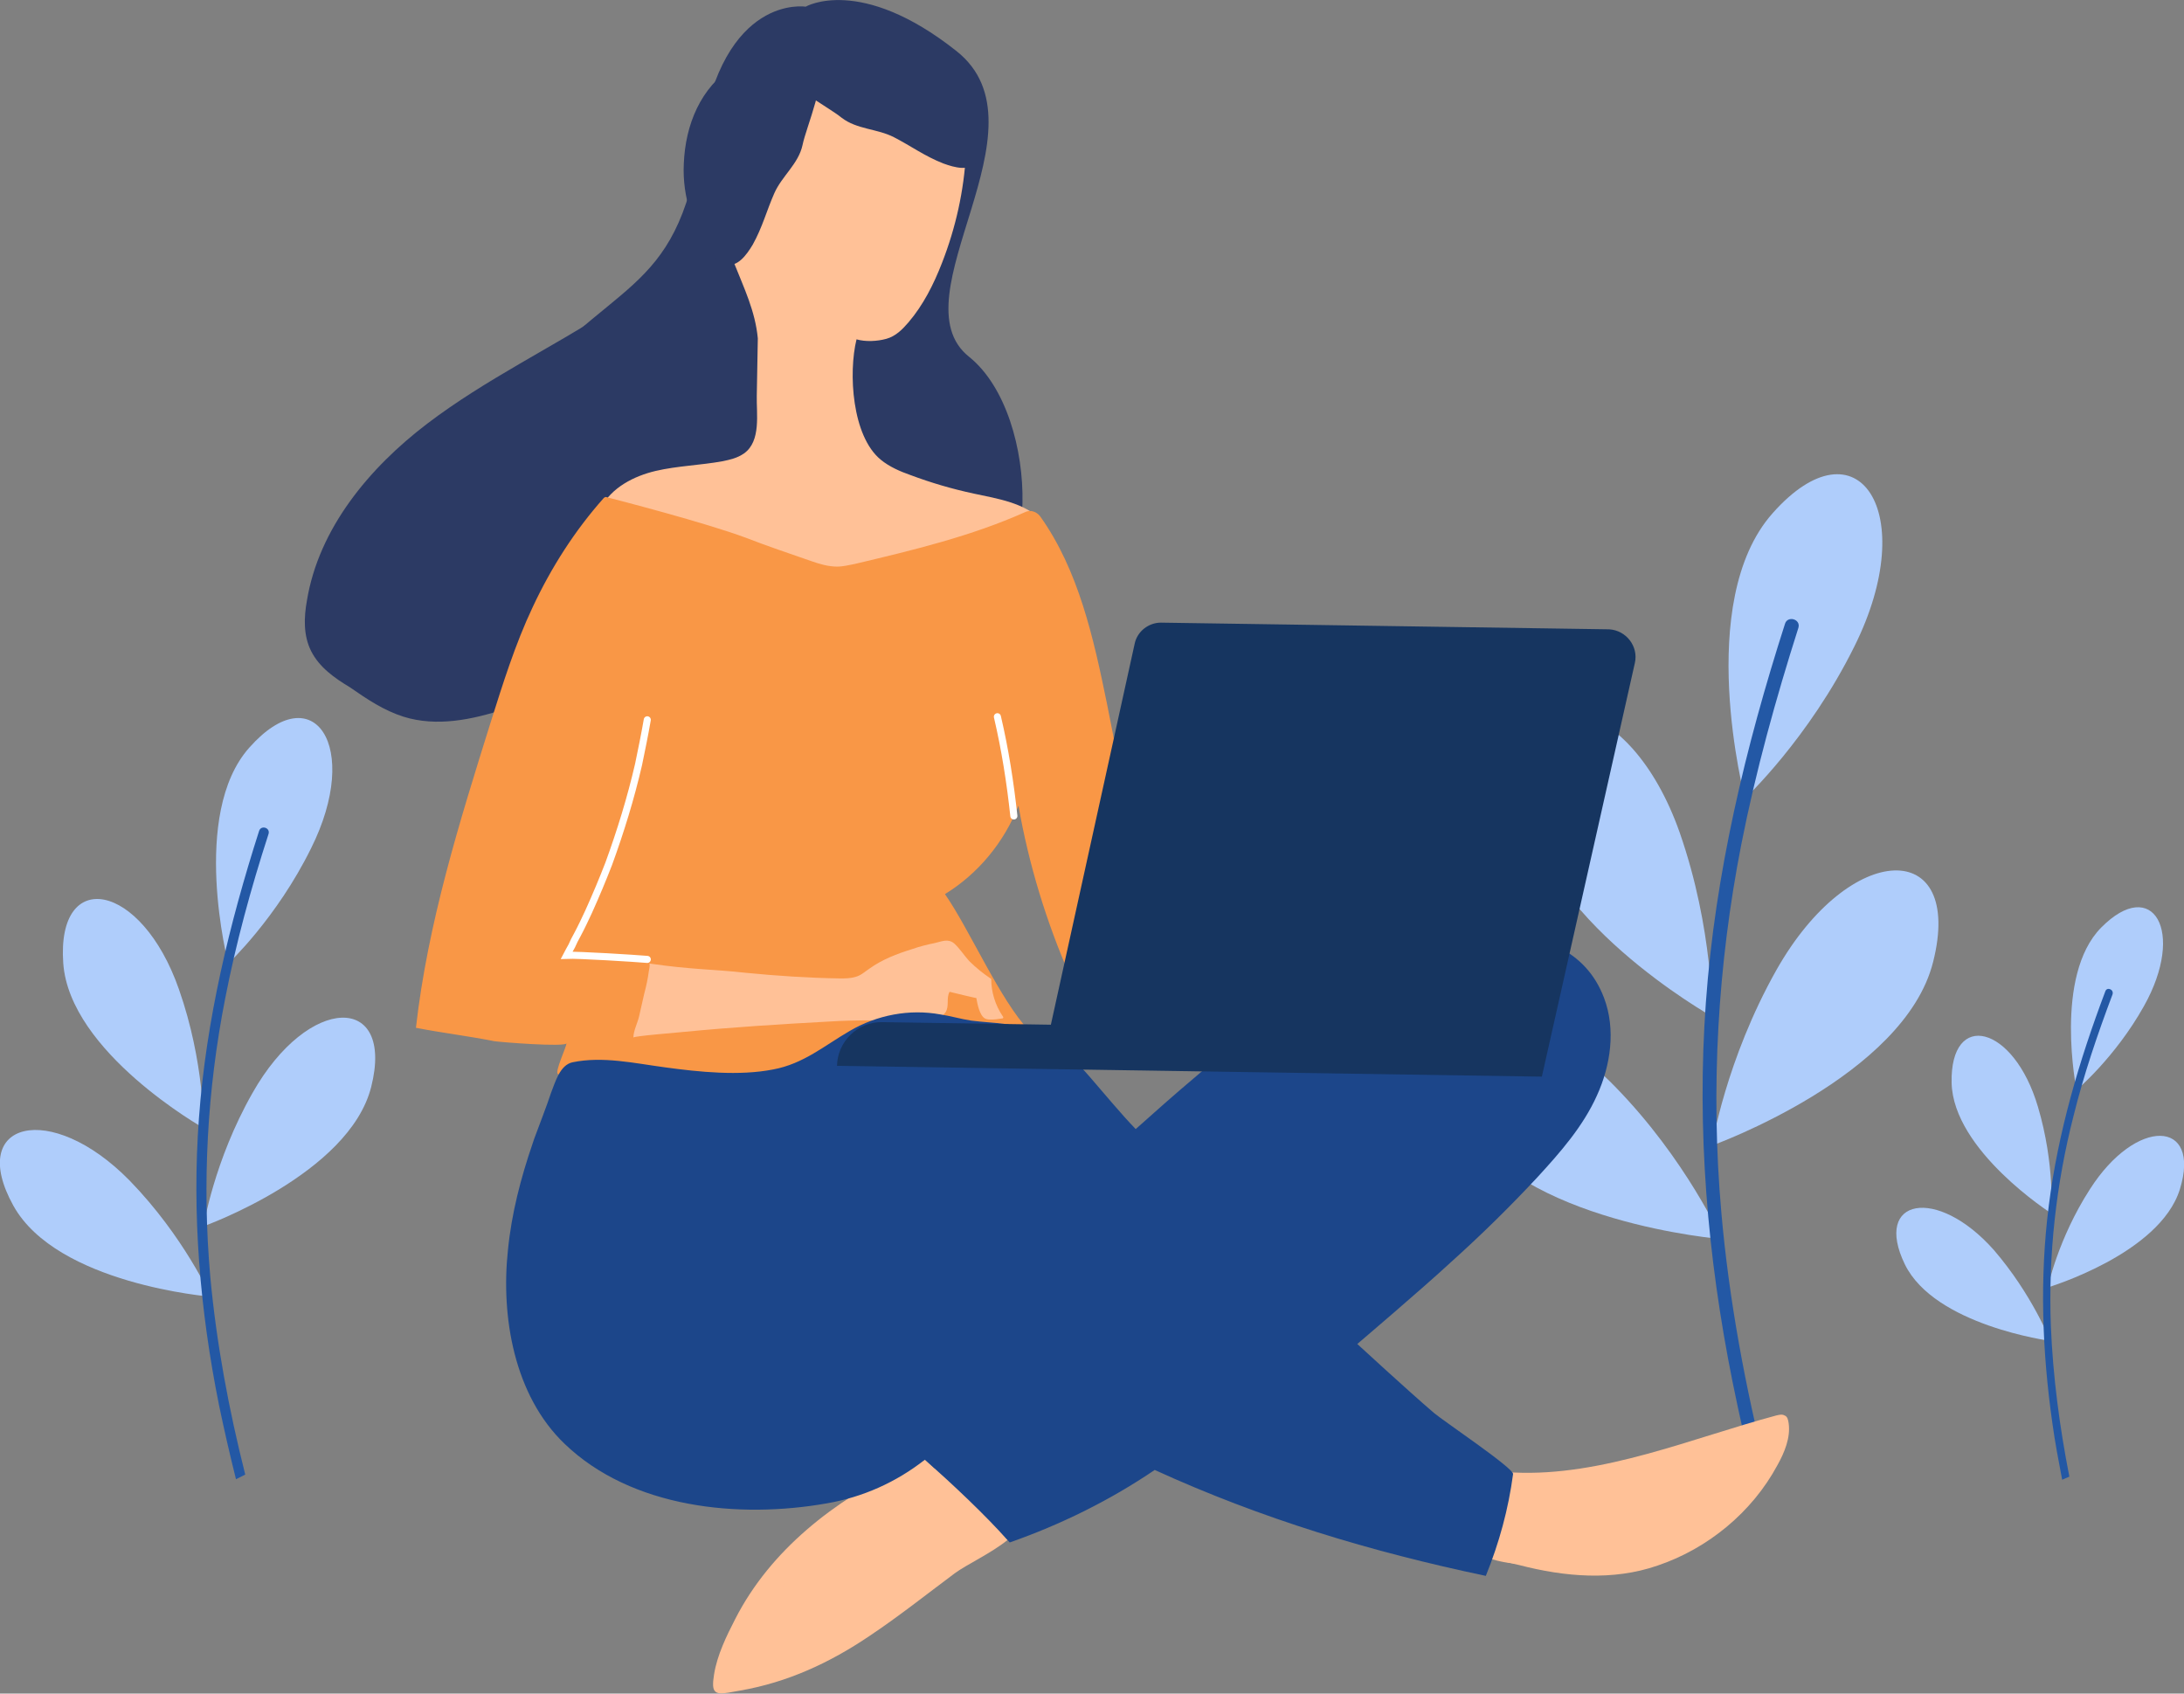 <?xml version="1.0" encoding="utf-8"?>
<!-- Generator: Adobe Illustrator 25.1.0, SVG Export Plug-In . SVG Version: 6.00 Build 0)  -->
<svg version="1.1" id="Isolation_Mode" xmlns="http://www.w3.org/2000/svg" xmlns:xlink="http://www.w3.org/1999/xlink" x="0px"
	 y="0px" viewBox="0 0 424.8 329.4" style="enable-background:new 0 0 424.8 329.4;" xml:space="preserve">
<rect x="0" y="0" width="424.8" height="329.4" fill="#808080" stroke="none"/>
<style type="text/css">
	.st0{fill:#AFCDFB;}
	.st1{fill:#2358A5;}
	.st2{fill:#FFC197;}
	.st3{fill:#2C3A64;}
	.st4{fill:#F99746;}
	.st5{fill:none;stroke:#FFFFFF;stroke-width:1.376;stroke-linecap:round;stroke-miterlimit:10;}
	.st6{fill:#1C468A;}
	.st7{fill:#163560;}
</style>
<g>
	<g>
		<g>
			<path class="st0" d="M339.4,155.3c0,0-10-38.2,5.4-55.5c16.5-18.6,28.9-0.2,15.9,25.9C351.8,143.7,339.4,155.3,339.4,155.3z
				 M333,197.7c0,0-34.5-19.4-36.1-42.5c-1.8-24.7,20.1-20.8,29.8,6.7C333.3,180.8,333,197.7,333,197.7z M333,222.8
				c0,0,37.4-13.4,43-35.7c6.1-24.1-16.1-23.9-30.5,1.6C335.7,206.1,333,222.8,333,222.8z M334.9,241c0,0-39.5-3.2-50.7-23.3
				c-12-21.7,9.5-27.3,29.9-6.4C328,225.5,334.9,241,334.9,241z"/>
			<path class="st1" d="M347.2,121.3c-7.7,24-13.6,48.6-15.4,73.7c-1.8,24.7,0.3,49.5,5.2,73.8c1.3,6.4,2.7,12.7,4.3,19l2.4-1.2
				c-4.2-16.7-7.4-33.7-8.9-50.9c-2.1-23.9-0.7-48,3.9-71.5c2.8-14.2,6.7-28.3,11.1-42.1C350.3,120.4,347.7,119.7,347.2,121.3
				L347.2,121.3z"/>
		</g>
		<path class="st2" d="M322.4,304.5c9.8-3.3,18.4-10.4,23.3-19.5c1.4-2.5,2.6-5.4,2.2-8.2c-0.1-0.6-0.2-1.3-0.8-1.5
			c-0.5-0.3-1.1-0.1-1.6,0c-16.4,4.4-33.8,11.9-51,11.1c-0.8,0-1.6-0.1-2.3,0.2c-0.8,0.4-1.4,1.1-1.8,2c-1.3,2.7-2.4,7.9-2,10.9
			c0.5,3.6,4,4.2,7.1,4.9C304.4,306.7,313.7,307.5,322.4,304.5z"/>
		<path class="st2" d="M324,284.1c1.3-0.6,2.7-1.1,4.1-1.1c1.4,0,3,0.7,3.4,2.1c0.3,1,0,1.9-0.4,2.8c-1,2.3-2.8,4.2-4.8,5.8
			c-7.4,6.2-16.8,9.9-26.4,10.5c-4.3,0.2-8.7-0.1-12.5-2.1c1.9-2.3,1.5-5.6,1.7-8.4c0.6-8.5,7.8-5.2,13.6-5.3
			C310.1,288.3,317.3,286.8,324,284.1L324,284.1z"/>
		<path class="st3" d="M156.7,1.3c0,0-16.1-2.6-20.4,25.8c-4.8,31.6-17.6,26.4-38,52c-11.9,15,0.6,41.4,26.1,40.9
			c25.4-0.5,48.4-7.9,63.1-4.7c14.6,3.1,15.4-34.3,1-45.9C174,57.9,204.8,24.7,186,9.9C167.3-4.9,156.7,1.3,156.7,1.3L156.7,1.3z"/>
		<path class="st3" d="M60.5,126.6c-1.5-3-1.4-6.5-0.8-9.8c2.3-14,12.1-25.8,23.4-34.4c11.3-8.6,24.3-14.8,36.2-22.5
			c3.1-2,6.2-4.2,9.7-5.3c3.5-1.1,7.7-1,10.6,1.3c2.1,1.6,3.3,4.1,4,6.6c1.5,5.4,0.9,11.2,0,16.7c-1.2,7-2.9,13.8-5.7,20.2
			c-2.2,5.2-5.9,10.5-11.4,11.5c-1.6,6.2-4.9,11.9-9.5,16.3c-5.2,5.1-11.9,8.4-18.8,10.7c-6.4,2.1-13.3,3.5-19.7,1.5
			c-3.8-1.2-7.1-3.4-10.4-5.7C65.1,131.9,62.1,129.8,60.5,126.6z M118,117.2l3.8-6c-0.8,0.1-1.6,0.2-2.3,0.5
			C117.4,112.7,116.2,115.9,118,117.2z"/>
		<path class="st2" d="M187.7,26.3c0.2,1.1,0.2,2.2,0.2,3.4c-0.4,7.4-2,14.6-4.7,21.5c-1.6,4.1-3.6,8.1-6.5,11.5
			c-1.2,1.4-2.5,2.7-4.3,3.2c-1.8,0.5-4.1,0.6-5.8,0.1c-1.6,6.5-0.9,18.8,4.7,23.4c1.7,1.4,3.8,2.3,5.8,3c4,1.5,8.1,2.7,12.3,3.6
			c4.7,1,9.9,1.8,13.2,5.2c0.4,0.4,0.8,1,0.7,1.6c-0.1,0.4-0.4,0.6-0.7,0.8c-2.6,2.1-5.8,3.3-9.1,4.4c-5.7,1.9-11.5,3.5-17.4,4.6
			c-6.2,1.1-12.5,1.6-18.8,1c-4.8-0.5-9.6-1.8-14-3.9c-4.6-2.3-9.3-4.1-14.1-6.3c-4-1.8-8-4-12.3-4.7c2.1-3.9,6.4-6.1,10.6-7.1
			c4.3-1,8.7-1.1,13.1-1.9c1.4-0.3,2.8-0.6,4.1-1.5c3.4-2.4,2.4-7.8,2.5-11.3l0.2-11.1c-0.5-5.3-2.7-9.8-4.6-14.6
			c-2.9-7.5-3.5-15.9-1-23.6c2.6-7.6,8.5-14.2,16-16.8c7.6-2.7,16.6-1.2,22.4,4.4C183.8,18.5,186.8,21.7,187.7,26.3L187.7,26.3z"/>
		<path class="st3" d="M164.4,2.6c7.5-0.8,14.4,2.8,19.5,8.6c4.3,4.8,6.8,11.1,6.7,17.5c0,0.9-0.1,1.9-0.6,2.7
			c-1.4,2-4.3,1.2-6.5,0.4c-3.6-1.4-6.3-3.4-9.6-5.1s-7.2-1.5-10.2-3.8c-2.8-2.3-12.3-7.1-12.5-10.8c-0.3-4.6,8-8.3,11.5-9
			C163.2,2.7,163.7,2.6,164.4,2.6L164.4,2.6z"/>
		<path class="st3" d="M142.7,12.9c-6.4,4.1-9.4,11.3-9.7,19c-0.3,6.4,1.8,12.9,5.9,17.8c0.6,0.7,1.3,1.4,2.2,1.7
			c2.3,0.7,4.1-1.8,5.3-3.8c1.9-3.4,2.7-6.6,4.2-10s4.7-5.7,5.5-9.4c0.7-3.5,5-13.2,2.9-16.3c-2.6-3.7-11.4-1.3-14.6,0.3
			C143.7,12.2,143.2,12.5,142.7,12.9z"/>
		<path class="st4" d="M199.4,99.6c1-0.5,2.2-0.1,2.9,0.8c7.5,10.5,10.4,23.7,13,36.4c2.9,14.5,5.5,29,7.9,43.5
			c0.1,0.7,0.2,1.5-0.1,2.2c-0.3,0.7-1.1,1-1.8,1.3c-4.3,2.1-8.7,4.1-13.1,6.2c-4.7-10.7-8.1-21.9-10.1-33.3
			c-2.8,7.1-7.8,13.2-14.3,17.2c4.8,6.9,10.7,20.6,16.4,26.6c0.9,1,6.3-0.5,7.5-0.9c0.8,2.2-2.8-0.1-2.8,2.1
			c-3.3,0.5-7.4-1.5-10.8-1.9c-4-0.5-8.1-0.5-12.2-0.1c-6.7,0.7-13.3,2.8-19.3,6c-3,1.6-5.8,3.4-8.5,5.4c-2.3,1.8-8.1,5.9-8.1,5.9
			c-0.4,0.3-2.4-0.1-2.9-0.3c-1.4-0.2-2.8-0.4-4.1-0.5c-3.5-0.3-7-0.7-10.4-1.4c-6.9-1.3-13.6-3.2-20.1-5.9c-0.6-0.5,1.6-5.1,1.7-6
			c-0.1,0.8-12.9-0.2-14.1-0.4c-5-1-10.1-1.6-15.2-2.6c2.3-20.3,8.4-39.8,14.5-59.3c2.4-7.6,4.8-15.3,8.2-22.5
			c3.6-7.7,8.2-14.9,13.8-21.2c0.2-0.2,0.4-0.3,0.6-0.2c2.7,0.7,19,4.9,27.1,7.9c4.1,1.6,8.3,3,12.6,4.5c1.7,0.6,3.4,1.1,5.1,1.1
			c1.2,0,2.3-0.3,3.4-0.5C177.6,107,188.9,104.3,199.4,99.6L199.4,99.6z"/>
		<path class="st5" d="M125.9,140c-0.5,2.9-1.1,5.8-1.7,8.7c-1.5,6.5-3.5,13-5.8,19.3c-1.2,3.1-2.5,6.2-3.9,9.3
			c-0.7,1.5-1.4,3-2.2,4.5c-0.4,0.7-0.8,1.5-1.1,2.2c-0.3,0.6-0.7,1.2-1,1.8c2.3-0.1,13.4,0.6,15.7,0.8"/>
		<path class="st2" d="M126.2,188.9c-0.2,1.5-0.5,2.9-0.9,4.4l-1,4.4c-0.3,1.3-1.1,2.8-1.1,4.1c0-0.3,9-1,9.8-1.1
			c9.3-0.9,18.7-1.5,28-2c6.1-0.4,12-0.2,18-0.2c1.8,0,3.9-0.2,4.9-1.6c0.8-1.2,0.1-2.8,0.8-4c0.4,0.1,5.3,1.3,5.2,1.2
			c0.2,1.1,0.6,3.4,1.7,4c0.4,0.2,0.8,0.2,1.3,0.2c0.6,0,1.3-0.1,1.9-0.2c0.1,0,0.2,0,0.3-0.1c0.1-0.1,0-0.3-0.1-0.4
			c-1.4-2.1-2.2-4.6-2.2-7.2c-1.5-1-3-2.2-4.3-3.5c-1-1.1-1.8-2.4-2.9-3.4c-1.2-1-2.4-0.4-3.7-0.1c-1.5,0.3-3.1,0.7-4.5,1.2
			c-2.9,0.9-5.8,2-8.3,3.8c-0.9,0.6-1.6,1.3-2.7,1.6c-1,0.3-2,0.3-3,0.3c-6.2-0.1-12.3-0.5-18.4-1.1c-6.2-0.7-10.5-0.6-18.7-1.8
			C126.4,187.5,126.4,188,126.2,188.9z"/>
		<path class="st5" d="M194,139.4c1.5,6.4,2.5,12.8,3.2,19.3"/>
		<path class="st2" d="M138.9,325.6c0.6-3.7,2.4-7.4,4.1-10.7c6.9-13.5,19.3-23,32.7-29.5c1.4-0.7,2.8-1.3,4.2-1.8
			c-0.1,0.2-0.2,0.3-0.3,0.5l0,0.1h-0.1c0.2-0.1,0.3-0.2,0.4-0.3c5.4,4.9,11.2,10.2,16.1,15.6c-3.2,2.6-8,4.8-10.3,6.5
			c-5.5,4.1-10.9,8.4-16.6,12.2c-7.7,5.2-15.9,9-25.1,10.6c-3.5,0.6-5.4,1.3-5.3-1.4C138.7,326.9,138.8,326.4,138.9,325.6
			L138.9,325.6z"/>
		<path class="st2" d="M147.9,315c3.6-6.7,9.1-11.9,15.2-16.4c4.3-3.2,8.8-6.1,13.1-9c1.2-0.8,3.6-3,5.7-4.1
			c4.3,3.9,8.7,8,12.7,12.3c-13.2,8-24.9,18.5-39.3,24.1c-1.3,0.5-2.7,1-4.1,1s-2.9-0.6-3.8-1.7C146,319.4,146.8,317,147.9,315
			L147.9,315z"/>
		<g>
			<path class="st0" d="M403.9,212c0,0-4.5-22.2,4.8-31.6c10-10.1,16.5,0.7,8.3,15.3C411.4,205.7,403.9,212,403.9,212z M399,236
				c0,0-19.1-12.2-19.4-25.4c-0.3-14.2,12.1-11.3,16.8,4.7C399.7,226.4,399,236,399,236z M398.3,250.4c0,0,21.8-6.5,25.7-19.1
				c4.2-13.6-8.5-14.1-17.5,0C400.3,240.9,398.3,250.4,398.3,250.4L398.3,250.4z M398.8,260.8c0,0-22.5-3-28.3-14.9
				c-6.2-12.8,6.2-15.3,17.3-2.8C395.3,251.8,398.8,260.8,398.8,260.8z"/>
			<path class="st1" d="M409.5,192.8c-5.1,13.5-9.2,27.4-11,41.7c-1.8,14.1-1.3,28.3,0.7,42.3c0.5,3.7,1.2,7.3,1.9,11l1.4-0.6
				c-1.9-9.7-3.2-19.5-3.6-29.4c-0.5-13.7,1-27.4,4.4-40.7c2-8.1,4.7-16,7.6-23.7C411.2,192.4,409.8,191.9,409.5,192.8L409.5,192.8z
				"/>
		</g>
		<g>
			<path class="st0" d="M44.4,187.4c0,0-7.5-29,4.1-42c12.5-14.1,21.9-0.2,12,19.6C53.8,178.6,44.4,187.4,44.4,187.4L44.4,187.4z
				 M39.6,219.4c0,0-26.1-14.7-27.3-32.1c-1.3-18.7,15.2-15.8,22.5,5.1C39.8,206.6,39.6,219.4,39.6,219.4L39.6,219.4z M39.6,238.5
				c0,0,28.3-10.1,32.6-27.1c4.6-18.2-12.2-18.1-23.1,1.2C41.6,225.8,39.6,238.5,39.6,238.5L39.6,238.5z M41,252.2
				c0,0-29.9-2.4-38.4-17.7c-9.1-16.4,7.2-20.6,22.6-4.9C35.8,240.5,41,252.2,41,252.2z"/>
			<path class="st1" d="M50.4,161.6c-5.8,18.1-10.3,36.8-11.7,55.8c-1.4,18.7,0.2,37.5,3.9,55.9c1,4.8,2.1,9.6,3.3,14.4l1.8-0.9
				c-3.2-12.7-5.6-25.5-6.8-38.5c-1.6-18.1-0.6-36.3,2.9-54.1c2.1-10.8,5-21.4,8.4-31.9C52.7,161,50.8,160.4,50.4,161.6L50.4,161.6z
				"/>
		</g>
	</g>
	<path class="st6" d="M103.9,221.5l-0.3,0.9c-2.3,6.7-4.1,13.6-4.8,20.7c-1.4,13,1.2,28.3,11,37.7c13.1,12.6,34,14.6,51,11.6
		c7-1.2,13.5-4.1,19.1-8.5c5.6,5,11.5,10.5,16.5,16.1c10-3.5,19.5-8.2,28.2-14.1c20.8,9.5,42,15.9,64.4,20.6
		c2.6-6.4,4.4-13,5.3-19.8c0.2-1.1-13.8-10.5-15.4-11.9c-4.8-4.1-14.9-13.4-14.9-13.4s12.7-10.8,18.2-15.9
		c5.9-5.3,11.5-10.8,16.9-16.6c4.4-4.8,8.8-9.8,11.5-15.8c2.7-5.9,3.7-12.9,1.4-19c-7.2-19.1-36.2-12.4-49.6-5.8
		c-11.1,5.5-20.9,13.4-30.3,21.5c-3.8,3.2-7.5,6.5-11.2,9.8c-2.9-3-6.1-6.9-8.8-10c-2.9-3.4-6.3-6.6-10.4-8.6
		c-4.3-2.2-8.2-1.9-12.8-2.5c-2-0.3-4-0.9-6-1.2c-6-1.1-12.3,0.1-17.6,3.2c-5,2.9-9,6.4-14.9,7.5c-6.6,1.3-14.4,0.5-21-0.4
		c-6-0.8-12.1-2.2-18-1c-2.5,0.5-3.4,3.9-4.2,5.9C106.2,215.5,105,218.5,103.9,221.5L103.9,221.5z"/>
	<path class="st7" d="M318,128.9l-18.1,80.5l-137.1-2.1c0.1-4.7,4-8.6,8.8-8.5l32.8,0.5l16.3-74.1c0.5-2.4,2.7-4.1,5.1-4.1l87.2,1.3
		C316.3,122.6,318.7,125.7,318,128.9L318,128.9z"/>
</g>
</svg>